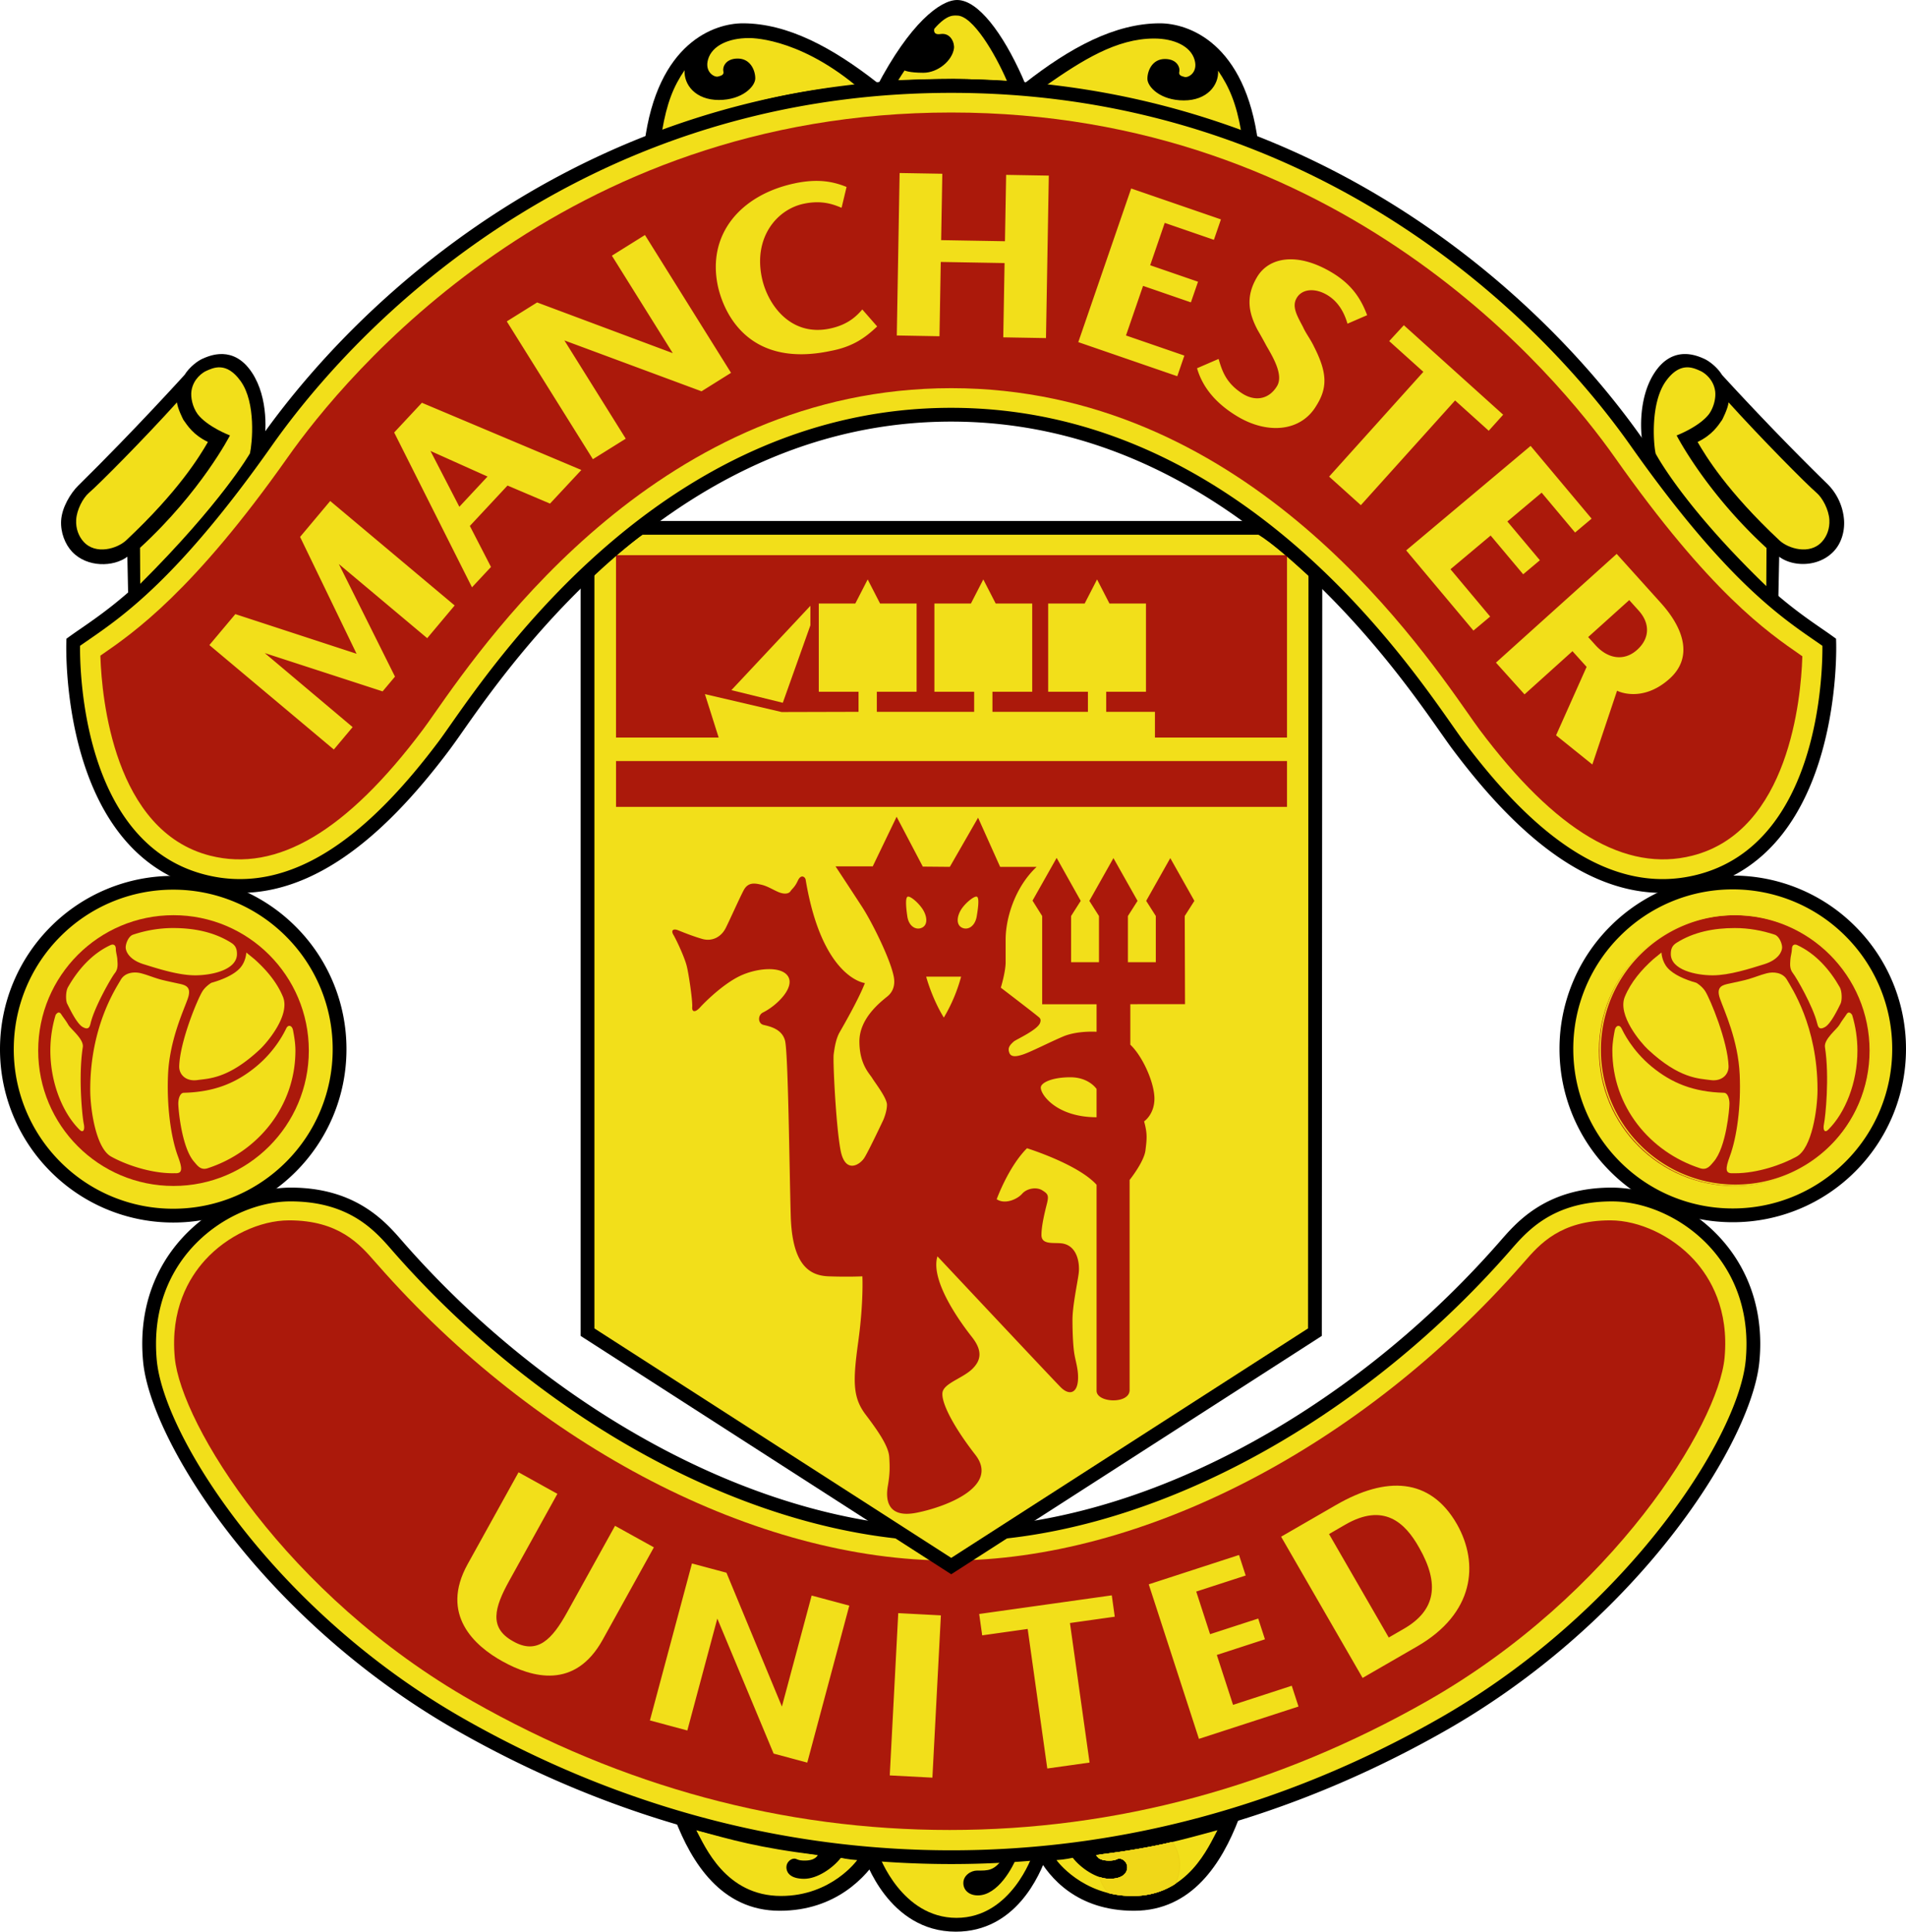 <svg data-type="color" clip-rule="evenodd" fill-rule="evenodd" image-rendering="optimizeQuality" text-rendering="geometricPrecision" shape-rendering="geometricPrecision" xmlns="http://www.w3.org/2000/svg" width="696.125" height="705.196" viewBox="0 0 184.185 186.584" data-bbox="0 0 184.184 186.584">
    <g>
        <path data-color="1" fill="#000000" d="M101.222 179.027c-.731 2.19-3.112 7.557-8.857 7.557-6.525 0-8.802-7.069-8.913-7.36l-.187-.677s5.624.467 8.72.467c3.097 0 8.387-.3 9.253-.467l-.016.48z"></path>
        <path data-color="1" fill="#000000" d="m118.35 175.542 1.349.179c-1.6 4.17-4.473 8.844-10.116 8.844-5.461 0-8.169-3.164-9.324-5.293l-.944-.58c.001 0 9.447-.311 19.035-3.15zm-51.776 0-1.346.179c1.597 4.17 4.471 8.844 10.116 8.844 5.46 0 8.41-3.342 9.62-5.293l.645-.58s-9.444-.311-19.035-3.15z"></path>
        <path data-color="2" fill="#f2df1a" d="M96.943 179.461c-.883 1.281-1.474 1.221-2.54 1.221-.534 0-1.336.443-1.31 1.244.017.629.529 1.154 1.4 1.154 1.927 0 3.396-2.694 3.809-3.832 0 0 1.141-.05 1.474-.083 0 0-2.044 6.085-7.342 6.085-5.308 0-7.47-6.02-7.47-6.02s4.467.277 7.027.277c2.56 0 4.185-.012 4.952-.046zm20.7-2.676c-3.463.932-5.922 1.686-11.735 2.394 0 0 .181.6 1.446.533.486-.024.547-.144.728-.177.358-.065.91.311.845.944-.048.44-.426.998-1.714.998-1.287 0-2.792-1.054-3.548-2.03 0 0-.773.177-1.573.222 0 0 2.474 3.466 7.355 3.466 5.37 0 7.352-4.797 8.197-6.35z"></path>
        <path data-color="3" fill="#edd316" d="M114.042 180.172c0-.84-.26-1.618-.7-2.262-1.88.442-4.03.848-7.18 1.24a8.222 8.222 0 0 0-.061.282c.19.154.558.32 1.253.283.486-.025.547-.145.728-.178.358-.065.91.311.844.944-.047.44-.425.998-1.713.998-.331 0-.68-.07-1.024-.192.17.585.468 1.115.863 1.555a9.642 9.642 0 0 0 2.393.295c1.722 0 3.094-.493 4.193-1.215a3.969 3.969 0 0 0 .404-1.75z"></path>
        <path data-color="4" fill="#edd417" d="M113.987 180.172a3.93 3.93 0 0 0-.702-2.249c-1.855.432-3.976.832-7.06 1.217a3.36 3.36 0 0 0-.073.328c.202.142.564.28 1.204.244.486-.024.548-.144.728-.177.359-.065.91.311.845.944-.048.44-.426.998-1.714.998-.31 0-.637-.062-.96-.168.178.589.487 1.118.897 1.557.694.168 1.46.27 2.297.27 1.674 0 3.018-.465 4.102-1.156.286-.56.436-1.18.436-1.808z"></path>
        <path data-color="5" fill="#f0d718" d="M113.931 180.172c0-.832-.259-1.603-.704-2.236-1.828.426-3.925.82-6.944 1.198-.032.12-.062.243-.082.368.21.129.564.242 1.153.211.486-.024.549-.144.73-.177.357-.065.909.311.843.944-.047.44-.426.998-1.713.998a3.027 3.027 0 0 1-.896-.148c.183.591.505 1.123.929 1.56.67.153 1.402.245 2.2.245 1.626 0 2.942-.44 4.009-1.097a3.86 3.86 0 0 0 .475-1.866z"></path>
        <path data-color="2" fill="#f2df1a" d="M67.284 176.785c3.461.932 5.921 1.686 11.735 2.394 0 0-.182.6-1.446.533-.487-.024-.55-.144-.73-.177-.357-.065-.91.311-.842.944.046.44.424.998 1.711.998 1.288 0 2.792-1.054 3.547-2.03 0 0 .777.177 1.576.222 0 0-2.474 3.466-7.355 3.466-5.37 0-7.354-4.797-8.196-6.35zm24.638-28.548c-18.504 0-39.007-11.358-53.382-27.734-1.554-1.768-4.195-5.125-10.453-5.125-6.258 0-14.576 5.702-13.597 16.085.716 7.57 11.535 24.63 30.04 35.147s35.545 12.78 47.394 12.78c11.848 0 28.888-2.263 47.393-12.78 18.504-10.517 29.324-27.577 30.038-35.147.98-10.383-7.34-16.085-13.596-16.085-6.257 0-8.898 3.356-10.452 5.125-14.377 16.376-34.88 27.734-53.385 27.734z"></path>
        <path data-color="1" fill="#000000" d="M91.922 147.572c8.966 0 18.418-2.705 27.404-7.374 9.364-4.863 18.212-11.85 25.48-20.131.803-.91 1.88-2.23 3.601-3.344 1.732-1.122 4.073-2.01 7.352-2.01.34 0 .701.019 1.082.054 3.017.285 6.332 1.744 8.891 4.282 2.56 2.541 4.368 6.16 4.368 10.758 0 .542-.026 1.114-.085 1.719-.41 4.347-4.021 11.69-10.402 19.16-5.01 5.858-11.735 11.822-19.968 16.5-9.315 5.294-18.263 8.513-26.37 10.405a93.834 93.834 0 0 1-42.704 0c-8.107-1.892-17.054-5.111-26.37-10.405-8.233-4.68-14.958-10.643-19.966-16.5-6.382-7.47-9.994-14.813-10.405-19.16a18.448 18.448 0 0 1-.084-1.72c0-4.597 1.808-8.216 4.369-10.757 2.557-2.538 5.871-3.997 8.887-4.282.383-.035.746-.054 1.085-.054 3.277 0 5.62.888 7.35 2.01 1.723 1.114 2.8 2.434 3.601 3.344 7.27 8.28 16.12 15.267 25.48 20.131 8.987 4.669 18.437 7.374 27.404 7.374zm0 1.33c-9.185 0-18.845-2.759-28.017-7.522-9.501-4.936-18.484-12.032-25.866-20.438-.754-.858-1.773-2.102-3.324-3.107-1.543-.998-3.648-1.79-6.63-1.79-.32 0-.64.015-.958.044-2.733.257-5.744 1.588-8.077 3.902-2.329 2.312-3.973 5.611-3.973 9.817 0 .533.024 1.065.074 1.594.387 4.114 3.89 11.165 10.091 18.422 4.92 5.756 11.527 11.615 19.614 16.21 9.19 5.222 18.017 8.396 26.017 10.263a92.541 92.541 0 0 0 21.05 2.428c7.086 0 14.149-.815 21.049-2.428 8.002-1.867 16.829-5.04 26.016-10.262 8.088-4.596 14.696-10.455 19.615-16.213 6.202-7.257 9.706-14.305 10.092-18.42.05-.527.074-1.061.074-1.594 0-4.205-1.646-7.504-3.975-9.817-2.331-2.314-5.343-3.645-8.076-3.902a10.4 10.4 0 0 0-.959-.043c-2.98 0-5.087.79-6.629 1.789-1.551 1.005-2.57 2.249-3.323 3.107-7.382 8.406-16.364 15.502-25.866 20.436-9.17 4.765-18.832 7.525-28.019 7.525z"></path>
        <path data-color="6" fill="#ab190b" d="m36.46 122.13-.216-.244c-1.472-1.691-3.49-4.01-8.31-4.01-2.81 0-5.994 1.503-8.108 3.828-1.582 1.736-3.376 4.788-2.935 9.454.601 6.376 10.725 22.91 28.753 33.158 14.53 8.258 30.05 12.446 46.127 12.446s31.595-4.188 46.127-12.446c18.026-10.247 28.152-26.782 28.753-33.158.437-4.666-1.354-7.717-2.937-9.454-2.113-2.325-5.298-3.828-8.107-3.828-4.818 0-6.837 2.318-8.31 4.01l-.215.244c-15.494 17.646-36.688 28.605-55.311 28.605-18.623 0-39.818-10.959-55.31-28.605z"></path>
        <path data-color="2" fill="#f2df1a" d="M151.369 101.318c0-8.879 7.194-16.076 16.074-16.076 8.88 0 16.077 7.197 16.077 16.076 0 8.877-7.197 16.074-16.077 16.074-8.88 0-16.074-7.197-16.074-16.074z"></path>
        <path data-color="1" fill="#000000" d="M150.701 101.318a16.69 16.69 0 0 1 4.904-11.84 16.682 16.682 0 0 1 11.838-4.903 16.69 16.69 0 0 1 11.839 4.904 16.691 16.691 0 0 1 4.902 11.839c0 4.623-1.874 8.808-4.902 11.837a16.694 16.694 0 0 1-11.839 4.902 16.69 16.69 0 0 1-11.838-4.902 16.686 16.686 0 0 1-4.904-11.837zm1.332 0c0 4.254 1.726 8.106 4.513 10.895a15.358 15.358 0 0 0 10.895 4.514c4.255 0 8.107-1.726 10.898-4.514a15.362 15.362 0 0 0 4.514-10.895 15.364 15.364 0 0 0-4.514-10.897 15.365 15.365 0 0 0-10.898-4.513 15.362 15.362 0 0 0-10.895 4.513 15.357 15.357 0 0 0-4.513 10.897z"></path>
        <path data-color="2" fill="#f2df1a" d="M.665 101.343c0-8.876 7.198-16.074 16.077-16.074 8.877 0 16.075 7.198 16.075 16.074 0 8.88-7.198 16.077-16.075 16.077-8.879 0-16.077-7.197-16.077-16.077z"></path>
        <path data-color="1" fill="#000000" d="M0 101.343c0-4.62 1.873-8.807 4.904-11.837a16.691 16.691 0 0 1 11.838-4.902 16.69 16.69 0 0 1 11.836 4.902 16.69 16.69 0 0 1 4.903 11.837c0 4.623-1.873 8.81-4.903 11.84a16.69 16.69 0 0 1-11.836 4.904 16.694 16.694 0 0 1-11.838-4.905A16.692 16.692 0 0 1 0 101.342zm1.33 0a15.36 15.36 0 0 0 4.514 10.898 15.362 15.362 0 0 0 10.896 4.513c4.256 0 8.107-1.726 10.896-4.513a15.36 15.36 0 0 0 4.513-10.898 15.36 15.36 0 0 0-4.513-10.896 15.36 15.36 0 0 0-10.896-4.513 15.362 15.362 0 0 0-10.896 4.514 15.364 15.364 0 0 0-4.513 10.895z"></path>
        <path data-color="1" fill="#000000" d="m171.843 58.08.088-4.305c1.315.993 3.817 1.031 5.281-.534.674-.713 1.05-1.805.99-2.946a5.475 5.475 0 0 0-1.598-3.536c-5.414-5.275-10.2-10.55-10.2-10.55-.483-.779-1.28-1.355-1.715-1.55-.677-.301-3.019-1.372-4.804 1.343-1.618 2.462-1.379 5.946-1.088 7.21l5.08 6.903c1.732 2.195 6.615 6.877 7.966 7.965zM63.603 13.314c6.383-2.138 12.208-3.905 20.062-4.603l-20.062 4.603z"></path>
        <path data-color="1" fill="#000000" d="M63.603 13.332c6.383-2.143 12.208-3.905 20.062-4.604l1.196-.676c-4.39-3.451-8.747-5.8-13.083-5.8-2.724 0-8.26 1.847-9.503 11.611l1.328-.53zm56.656 0c-6.383-2.143-12.206-3.905-20.06-4.604l-1.197-.676c4.39-3.451 8.746-5.8 13.082-5.8 2.725 0 8.262 1.847 9.504 11.611l-1.329-.53zM86.693 7.747c1.298-.067 4.293-.133 5.492-.133 1.197 0 4.506.158 5.23.213l-10.722-.08z"></path>
        <path data-color="1" fill="#000000" d="M84.715 8.396C87.925 2.241 90.867 0 92.494 0c2.035 0 4.418 3.239 6.285 7.407l.395.938-1.625-.134c-1.106-.198-4.167-.231-5.364-.231-1.199 0-3.794 0-5.36.133l-2.11.284z"></path>
        <path data-color="2" fill="#f2df1a" d="m78.434 154.116-2.875 10.723-5.358-12.927-3.334-.894-4.064 15.162 3.617.97 2.897-10.809 5.443 13.043 3.25.87 4.062-15.164-3.638-.974zm12.489 1.916-4.122-.216-.82 15.674 4.121.217.82-15.675zm3.7-.134.29 2.065 4.396-.62 1.894 13.48 4.087-.574-1.896-13.478 4.33-.61-.288-2.063-12.813 1.8zm42.524-6.39c1.995 3.498 1.593 6.043-1.485 7.82l-1.46.843-5.772-9.994 1.577-.912c3.685-2.126 5.763-.234 7.14 2.243zm-8.03-4.145-5.318 3.07 7.875 13.641 5.28-3.048c5.493-3.173 6.002-7.96 3.847-11.785-2.6-4.55-6.87-4.656-11.683-1.878zm-9.964 19.313 5.674-1.845.653 2.006-9.621 3.124-4.85-14.927 8.723-2.835.644 1.984-4.779 1.55 1.338 4.116 4.651-1.51.652 2.005-4.651 1.512 1.567 4.82zm-59.719-17.295 3.753 2.08-4.942 8.916c-2.69 4.855-6.838 3.677-9.694 2.094-2.653-1.47-6.076-4.486-3.362-9.384l4.92-8.875 3.754 2.08-4.658 8.406c-1.436 2.593-1.979 4.532.368 5.832 2.365 1.365 3.81-.235 5.213-2.764l4.648-8.385zM56.775 55.18c.52-.565 3.56-3.12 5.093-4.193h59.946c1.842 1.129 4.183 3.312 5.298 4.31l-.046 73.38-35.144 22.593-35.146-22.593V55.18z"></path>
        <path data-color="1" d="M57.44 55.18v73.135l34.481 22.165 34.48-22.165.044-73.02h1.333l-.045 73.381v.361l-.307.198L92.28 151.83l-.359.23-.36-.23-35.144-22.594-.308-.198V55.18h1.332z" fill="#000000"></path>
        <path data-color="1" fill="#000000" d="M126.667 55.793c-.317-.284-.078-.074-.414-.377h-.004c-1.199-1.083-3.208-2.9-4.783-3.862l.693-1.134c1.701 1.042 3.758 2.901 4.986 4.008h-.004l.416.371-.89.994z"></path>
        <path data-color="1" d="M61.868 51.652h59.946v-1.33H61.868v1.33z" fill="#000000"></path>
        <path data-color="1" fill="#000000" d="M62.25 51.533c-.719.504-1.732 1.3-2.658 2.063-1.085.893-2.065 1.745-2.328 2.033l-.978-.899c.293-.321 1.329-1.224 2.463-2.16.986-.811 2.037-1.641 2.735-2.13l.765 1.093z"></path>
        <path data-color="6" fill="#ab190b" d="M94.405 86.616c-.244-.107-1.12.598-1.52 1.23-.399.633-.516 1.448.05 1.747.566.3 1.28-.088 1.45-1.08.098-.583.288-1.78.02-1.897zm-6.727 1.896c.146.997.88 1.381 1.447 1.08.566-.299.45-1.114.05-1.746-.4-.633-1.223-1.338-1.469-1.23-.266.116-.111 1.331-.028 1.896zm3.528 9.777a15.72 15.72 0 0 0 1.671-3.952H89.5s.54 2.063 1.706 3.952zm.581-14.559 2.729-4.748 2.13 4.748h3.53c-2.131 1.998-2.997 5.015-2.997 7.013v2.196c0 .933-.465 2.463-.465 2.463s3.056 2.335 3.528 2.729c.2.166.41.263.266.667-.243.687-2.308 1.607-2.529 1.795-.465.4-.591.661-.455 1.067.134.397.52.465 1.32.199s2.462-1.13 3.863-1.73c1.396-.6 3.26-.468 3.26-.468v-2.66h-5.257v-8.52l-.933-1.488 2.331-4.128 2.327 4.15-.931 1.464v4.46h2.695v-4.46l-.93-1.463 2.328-4.13 2.33 4.13-.931 1.463v4.46h2.696v-4.46l-.931-1.463 2.329-4.13 2.329 4.13-.933 1.463.028 8.515-5.286.002v3.912c1.198 1.131 2.33 3.68 2.33 5.21 0 1.532-.998 2.197-.998 2.197.331 1.199.266 1.697.132 2.796-.136 1.122-1.532 2.86-1.532 2.86v20.296c0 1.383-3.193 1.25-3.193.068v-19.896c-1.798-1.996-6.724-3.528-6.724-3.528-1.798 1.795-2.928 4.926-2.928 4.926.8.533 1.998 0 2.463-.534.465-.531 1.398-.665 1.932-.333.531.333.665.467.465 1.267-.2.796-.534 2.123-.534 3.052 0 .934 1.067.731 1.864.8 1.599.134 1.864 1.93 1.732 2.928-.133.998-.598 3.13-.598 4.46 0 1.329.065 2.661.199 3.396.132.73.4 1.53.33 2.462-.09 1.262-.864 1.464-1.663.665-.797-.799-11.915-12.647-11.915-12.647-.731 2.394 2.33 6.524 3.329 7.788.998 1.266.93 2.197.067 3.062-.867.864-2.53 1.33-2.862 2.13-.333.8.799 3.194 3.128 6.189 2.329 2.996-2.663 4.993-5.658 5.593-2.996.599-2.996-1.467-2.796-2.597.198-1.133.198-1.798.133-2.796-.066-.996-.998-2.394-2.264-4.061-1.265-1.662-1.265-3.194-.731-7.055.532-3.858.4-6.324.4-6.324s-1.332.068-3.263 0c-1.93-.065-3.527-1.19-3.66-5.85s-.244-15.774-.555-16.93c-.31-1.153-1.553-1.375-2.085-1.508-.533-.133-.572-.932-.039-1.198 1.386-.694 3.056-2.396 2.435-3.461-.62-1.066-3.061-.845-4.703-.046-1.642.8-3.373 2.528-3.816 3.019-.445.488-.8.488-.756-.045.045-.534-.31-3.062-.53-3.95-.222-.888-1.022-2.572-1.288-3.016-.266-.444 0-.621.444-.444.444.178 1.42.578 2.352.843.932.266 1.819-.177 2.262-1.065.445-.887 1.287-2.794 1.73-3.638.444-.844 1.155-.666 1.732-.532.577.133 1.11.488 1.642.71.532.221.976.178 1.153-.09.178-.265.4-.355.71-1.02.31-.666.71-.355.754-.09 1.591 9.547 5.725 9.986 5.725 9.986-.62 1.596-2.085 4.127-2.44 4.749-.355.62-.488 1.462-.576 2.13-.089.664.221 6.963.665 9.274.445 2.307 1.865 1.421 2.308.71.443-.71 1.82-3.638 1.82-3.638s.355-.8.355-1.466c0-.665-1.154-2.13-1.421-2.574-.266-.443-1.242-1.33-1.242-3.55 0-2.218 1.997-3.772 2.707-4.349.71-.577.71-1.374.621-1.862-.312-1.717-2.13-5.326-3.017-6.702a638.777 638.777 0 0 0-2.618-3.994h3.594l2.308-4.793 2.53 4.815 2.613.023zm14.179 24.186v-2.73s-.733-1.131-2.53-1.131c-1.796 0-2.86.533-2.86.998 0 .734 1.596 2.863 5.39 2.863zM59.528 73.512h64.841v4.423H59.53v-4.423zm0-2.273V53.623h64.841V71.24H59.53z"></path>
        <path data-color="2" d="M111.607 71.763v-3.007h-4.71v-1.939h3.844v-8.52h-3.529l-1.199-2.328-1.198 2.328h-3.527v8.52h3.842v1.939h-9.225v-1.939h3.842v-8.52H96.22l-1.199-2.328-1.198 2.328h-3.527v8.52h3.841v1.939h-9.405v-1.939h3.843v-8.52h-3.529l-1.198-2.328-1.197 2.328h-3.529v8.52h3.842v1.939l-7.436.02-7.41-1.73 1.494 4.717h41.995z" fill="#f2df1a"></path>
        <path data-color="2" fill="#f2df1a" d="m70.677 66.662 4.969 1.22 2.665-7.48.001-1.887-7.635 8.147zm11.99-58.426c-7.697.684-12.434 2.32-18.69 4.418.464-2.692 1.09-4.288 2.178-5.873-.088 1.392 1.048 2.875 3.31 2.875 2.261 0 3.52-1.304 3.52-2.088 0-.781-.475-1.913-1.693-1.913s-1.478.869-1.392 1.218c.088.347-.173.435-.52.522-.35.087-1.306-.436-.958-1.653.382-1.338 2-2.065 3.913-2.065 0-.003 4.551-.185 10.332 4.559zm37.275 4.47c-6.256-2.098-11.206-3.733-18.904-4.419 3.544-2.468 6.853-4.566 10.49-4.566 1.912 0 3.531.727 3.912 2.066.348 1.217-.61 1.738-.957 1.65-.346-.088-.607-.174-.521-.521.086-.347-.175-1.218-1.392-1.218-1.216 0-1.692 1.13-1.692 1.913 0 .784 1.258 2.088 3.52 2.088 2.261 0 3.397-1.484 3.311-2.875 1.086 1.586 1.768 3.19 2.233 5.882zm-32.53-5.901c-.208.33-.389.575-.61.943 1.792-.076 3.587-.12 5.38-.131 1.177 0 4.418.156 5.128.209-1.147-2.656-3.312-6.323-4.823-6.323-.299 0-.959-.155-2.2 1.275 0 0-.193.631.595.51 1-.153 1.378.879 1.304 1.392-.175 1.195-1.565 2.348-2.958 2.348-1.39 0-1.817-.223-1.817-.223z"></path>
        <path data-color="1" fill="#000000" d="m20.363 50.114 5.08-6.901c.292-1.265.532-4.75-1.087-7.211-1.786-2.715-4.129-1.644-4.807-1.342-.434.194-1.229.77-1.715 1.55 0 0-4.873 5.386-10.265 10.685-.75.737-1.595 2.13-1.664 3.398-.063 1.141.385 2.279 1.055 2.994 1.467 1.562 4.035 1.48 5.347.487l.089 4.306c1.356-1.088 6.236-5.77 7.967-7.966z"></path>
        <path data-color="2" fill="#f2df1a" d="M91.922 40.057c28.934 0 45.41 27.17 48.992 31.943 6.392 8.52 14.197 15.43 23.253 13.135 13.311-3.372 12.602-23.096 12.602-23.096-3.193-2.309-8.674-5.216-18.638-19.349-9.763-13.845-31.863-34.386-66.209-34.386-34.347 0-56.447 20.541-66.209 34.386C15.749 56.822 10.27 59.73 7.076 62.04c0 0-.71 19.724 12.603 23.096C28.735 87.429 36.542 80.52 42.932 72c3.58-4.773 20.058-31.943 48.99-31.943z"></path>
        <path data-color="1" fill="#000000" d="M91.922 39.392c26.905 0 43.117 23.107 48.392 30.625.478.681.866 1.234 1.13 1.584 3.15 4.203 6.646 8.005 10.454 10.462 3.734 2.411 7.78 3.523 12.107 2.428 11.82-2.994 12.124-19.576 12.102-22.109-.252-.18-.534-.373-.827-.575-3.349-2.311-8.73-6.025-17.694-18.736-5.602-7.947-15.308-18.12-29.095-25.28-10.028-5.208-22.218-8.822-36.57-8.822-14.351 0-26.544 3.614-36.571 8.821-13.787 7.161-23.49 17.332-29.095 25.281C17.292 55.784 11.911 59.497 8.56 61.808c-.293.202-.572.394-.826.573-.022 2.532.283 19.113 12.104 22.108 4.327 1.097 8.371-.016 12.106-2.426 3.808-2.458 7.303-6.26 10.455-10.462.263-.35.652-.904 1.13-1.584 5.277-7.518 21.49-30.625 48.393-30.625zm0 1.331c-26.213 0-42.128 22.68-47.305 30.06a70.48 70.48 0 0 1-1.155 1.615c-3.237 4.317-6.842 8.23-10.798 10.785-4.03 2.6-8.418 3.796-13.147 2.597C5.678 82.275 6.408 62.08 6.41 62.02l.01-.326.269-.195a55.45 55.45 0 0 1 1.12-.783c3.273-2.26 8.533-5.886 17.362-18.41 5.696-8.077 15.56-18.419 29.573-25.694 10.2-5.3 22.597-8.973 37.18-8.973 14.58 0 26.978 3.674 37.18 8.973 14.01 7.275 23.876 17.615 29.573 25.695 8.827 12.519 14.086 16.15 17.358 18.407.393.27.76.523 1.122.785l.27.195.009.326c.002.058.731 20.254-13.107 23.76-4.728 1.198-9.116.002-13.144-2.597-3.958-2.554-7.563-6.468-10.801-10.785-.326-.433-.696-.965-1.156-1.616-5.178-7.379-21.092-30.059-47.305-30.059z"></path>
        <path data-color="6" fill="#ab190b" d="M91.922 37.494c27.892 0 44.492 23.66 49.95 31.435.357.516.72 1.027 1.09 1.533 7.38 9.839 14.113 13.827 20.574 12.189 9.347-2.368 10.497-15.23 10.626-19.117l.004-.147-.12-.082c-3.285-2.268-8.792-6.062-18.009-19.138-5.509-7.812-26.412-33.3-64.115-33.3-37.702 0-58.604 25.488-64.113 33.3C18.653 57.15 12.908 61.117 9.82 63.248l-.12.083.004.146C9.839 67.378 11 80.291 20.307 82.651c6.464 1.638 13.194-2.35 20.572-12.19.27-.357.651-.9 1.092-1.531 5.457-7.776 22.057-31.436 49.951-31.436z"></path>
        <path data-color="2" fill="#f2df1a" d="m31.91 48.392-2.912 3.47 5.46 11.287-11.716-3.83-2.509 2.989 12.026 10.09 1.817-2.165-8.49-7.151 11.387 3.7 1.196-1.426-5.425-10.875 8.539 7.162 2.652-3.16-12.025-10.09zm15.202-2.362-2.723 2.92-2.79-5.392 5.513 2.472zm-6.343-7.126 15.41 6.492-3.028 3.247-4.107-1.744-3.64 3.904 2.043 3.96-1.836 1.966-7.52-14.954 2.678-2.87zm18.36-14.208 5.884 9.415-13.11-4.898-2.93 1.83 8.32 13.311 3.176-1.982-5.93-9.491 13.252 4.915 2.852-1.784L62.325 22.7l-3.195 1.996zm49.68 7.708 1.65-4.791 4.623 1.593.688-1.994-4.623-1.592 1.406-4.092 4.751 1.636.68-1.972-8.674-2.986-5.11 14.841 9.565 3.293.685-1.993-5.64-1.942zm26.85-.992-1.414 1.535 3.301 2.97-9.107 10.118 3.066 2.76 9.107-10.115 3.251 2.926 1.395-1.55-9.599-8.644zm4.507 23.57L144 59.555l-1.615 1.355-6.5-7.747L147.91 43.07l5.894 7.028-1.597 1.34-3.23-3.85-3.314 2.783 3.142 3.744-1.614 1.356-3.144-3.743-3.881 3.254zm18.19 3.998-.917-1.016-3.966 3.57.707.783c1.2 1.334 2.772 1.575 4.023.45 1.25-1.124 1.246-2.571.152-3.787zm-2.091 7.735c.03.034 2.43 1.223 5.08-1.164 2.215-1.996 1.47-4.734-.841-7.302l-4.277-4.747-11.666 10.503 2.761 3.066 4.633-4.172 1.367 1.516-2.953 6.61 3.506 2.82 2.39-7.13zM97.227 16.89l-.113 6.411-6.167-.106.113-6.413-4.126-.07-.273 15.692 4.125.074.125-7.176 6.165.108-.126 7.174 4.129.072.272-15.695-4.124-.071zm22.344 23.329c-2.36-1.419-3.436-3.074-3.896-4.65l2.083-.9c.34 1.16.717 2.342 2.33 3.367 1.26.781 2.567.504 3.317-.744.609-1.014-.268-2.603-1.018-3.876a44.065 44.065 0 0 0-.869-1.559c-.854-1.629-1.18-3.207-.03-5.117 1.136-1.894 3.872-2.427 7.23-.41 1.95 1.172 2.812 2.567 3.395 4.113l-1.9.823c-.245-.837-.743-2.04-1.95-2.765-1.153-.693-2.412-.628-2.952.27-.505.838.028 1.716.599 2.802.295.657.725 1.18 1.075 1.921 1.303 2.56 1.295 3.992.2 5.723-1.49 2.477-4.688 2.758-7.614 1.002zM76.779 17.713c2.305-.49 3.787-.157 5.028.345l-.478 2-.022.004c-.708-.286-1.829-.767-3.647-.38-2.592.55-4.864 3.256-4.035 7.153.56 2.638 2.81 5.702 6.575 4.901 1.794-.38 2.605-1.248 3.128-1.845l1.436 1.64c-1.138 1.075-2.319 1.951-4.476 2.362-7.799 1.659-10.272-3.443-10.905-6.202-1.11-5.113 2.256-8.884 7.396-9.978zm83.215 26.104c-.216-.931-.521-4.907.99-7.005 1.393-1.933 2.663-1.278 3.346-.976.306.136 1.226.733 1.407 1.909.098.632-.1 1.565-.588 2.25-.956 1.242-3.128 2.065-3.128 2.065s2.784 5.455 8.684 10.872l-.02 3.682c-8.08-7.79-10.691-12.797-10.691-12.797z"></path>
        <path data-color="2" fill="#f2df1a" d="M164.046 42.692c.8 1.375 2.829 4.744 7.906 9.503.842.79 2.943 1.448 4.129.115.455-.511.745-1.243.7-2.092-.054-.976-.655-2.117-1.234-2.613-1.013-.87-5.38-5.278-8.507-8.74-.068.63-.62 1.685-.62 1.685-.42.593-.945 1.445-2.374 2.142zm-150.495 13.7-.02-3.477c5.902-5.418 8.69-10.855 8.69-10.855s-2.173-.823-3.128-2.064c-.49-.686-.689-1.62-.59-2.251.183-1.176 1.101-1.772 1.407-1.91.682-.301 1.953-.958 3.344.977 1.51 2.098 1.115 6.047.9 6.977.003 0-2.75 4.793-10.603 12.604z"></path>
        <path data-color="2" fill="#f2df1a" d="M20.093 42.692c-.797 1.375-2.826 4.744-7.904 9.503-.843.79-2.943 1.448-4.127.115-.456-.511-.747-1.243-.702-2.092.053-.976.655-2.117 1.234-2.613 1.013-.87 5.38-5.278 8.506-8.74.068.63.621 1.685.621 1.685.42.593.947 1.445 2.372 2.142z"></path>
        <path data-color="6" fill="#ab190b" d="M3.691 101.477c0-7.222 5.855-13.077 13.076-13.077 7.223 0 13.076 5.855 13.076 13.077 0 7.224-5.854 13.076-13.076 13.076-7.221 0-13.076-5.853-13.076-13.076z"></path>
        <path data-color="2" fill="#f2df1a" d="M23.801 92.007c.225.18.792.645.792.645 1.133 1.015 2.154 2.2 2.746 3.62.748 1.785-1.558 4.468-2.233 5.098-3.05 2.846-4.945 2.799-6.035 2.956-1.09.153-1.776-.519-1.753-1.335.07-2.401 1.771-6.493 2.251-7.249.315-.494.855-.81.855-.81 1.125-.315 2.216-.799 2.783-1.44.568-.64.594-1.485.594-1.485zM12.86 90.28c-.447.15-.716.87-.714 1.23 0 .361.312 1.18 1.715 1.62 1.402.436 3.383 1.078 4.996 1.078 1.616 0 4.042-.524 4.042-2.062 0-.474-.127-.81-.547-1.075-1.655-1.048-3.6-1.43-5.644-1.43a12.214 12.214 0 0 0-3.848.64zm-5.172 18.842c-1.647-1.627-2.822-4.55-2.822-7.638 0-1.196.177-2.35.505-3.439 0 0 .278-.497.548-.072.192.301.452.61.686 1.022.236.413 1.515 1.383 1.396 2.15-.45 2.891-.044 6.75.09 7.382.137.63-.061.932-.403.595zM8 99.207c.583.324.677-.045.764-.405.388-1.577 1.982-4.367 2.341-4.816.362-.451.24-1.032.234-1.3-.005-.273-.144-.716-.144-.996 0-.504-.316-.495-.52-.4-1.777.822-3.148 2.374-4.111 4.076-.22.39-.23 1.275-.068 1.592.226.443.921 1.927 1.504 2.249zm8.959 14.116c.674.023.682-.432.236-1.632-.687-1.849-1.091-4.866-.957-7.89.15-3.35 1.507-6.185 1.912-7.354.404-1.172-.27-1.306-.9-1.441-.63-.137-1.47-.311-1.89-.439-.776-.234-1.036-.37-1.712-.552-.676-.179-1.576-.088-1.981.63-.405.722-2.947 4.43-2.947 10.598 0 1.911.547 5.65 2.008 6.466 1.414.79 3.798 1.616 5.978 1.616.084 0 .169-.006.253-.002zm3.105-.48c4.863-1.577 8.483-5.986 8.484-11.359 0-.796-.153-1.543-.228-1.955-.092-.507-.471-.569-.646-.219-.176.35-1.01 2.14-2.936 3.723-1.927 1.584-4.028 2.447-6.984 2.521-.345.008-.525.547-.525 1.046 0 .494.315 4.23 1.53 5.617.316.363.628.845 1.305.627z"></path>
        <path data-color="6" fill="#ab190b" d="M180.665 101.477c0-7.222-5.855-13.077-13.075-13.077-7.225 0-13.076 5.855-13.076 13.077 0 7.224 5.853 13.076 13.076 13.076 7.22 0 13.075-5.853 13.075-13.076z"></path>
        <path data-color="2" fill="#f2df1a" d="M161.147 93.492c.566.64 1.658 1.125 2.783 1.44 0 0 .541.315.854.81.481.755 2.181 4.847 2.255 7.248.02.815-.664 1.489-1.756 1.335-1.089-.156-2.985-.11-6.033-2.956-.676-.63-2.982-3.313-2.233-5.098.59-1.42 1.612-2.605 2.747-3.62 0 0 .564-.466.791-.645-.001.001.026.847.592 1.486zm11.067-1.981c0-.36-.273-1.08-.716-1.23-1.211-.4-2.5-.639-3.848-.639-2.044 0-3.99.382-5.646 1.43-.418.265-.546.6-.546 1.075 0 1.54 2.426 2.062 4.043 2.062 1.614 0 3.593-.642 4.998-1.078 1.402-.44 1.715-1.259 1.715-1.62zm4.05 17.016c.134-.632.54-4.491.09-7.382-.118-.766 1.16-1.738 1.397-2.15.234-.412.495-.721.686-1.022.269-.424.547.072.547.072.337 1.115.507 2.274.507 3.44 0 3.086-1.176 6.01-2.824 7.637-.34.338-.54.036-.402-.595zm-.675-9.724c.088.359.183.728.764.405.582-.322 1.279-1.806 1.504-2.249.163-.317.152-1.203-.068-1.592-.962-1.703-2.335-3.255-4.113-4.077-.203-.094-.517-.103-.517.4 0 .281-.139.724-.147.997-.004.268-.126.849.235 1.3.36.448 1.955 3.24 2.342 4.816zm-8.429 12.89c-.447 1.198-.439 1.653.239 1.632.081-.005.166.002.25.002 2.18 0 4.565-.826 5.978-1.617 1.462-.818 2.007-4.555 2.007-6.466 0-6.168-2.54-9.876-2.946-10.597-.406-.719-1.308-.81-1.981-.63-.678.18-.938.316-1.71.55-.42.128-1.26.304-1.892.44-.63.135-1.306.27-.9 1.44s1.762 4.004 1.91 7.355c.137 3.025-.269 6.04-.955 7.89zm-11.351-10.209c0 5.373 3.617 9.783 8.481 11.36.679.218.99-.264 1.305-.627 1.218-1.387 1.53-5.123 1.53-5.617 0-.498-.18-1.037-.524-1.046-2.955-.075-5.057-.937-6.984-2.52-1.924-1.584-2.76-3.373-2.935-3.724-.176-.35-.554-.288-.644.219-.077.41-.23 1.158-.23 1.955z"></path>
        <path data-color="7" fill="#f1db1a" d="M154.568 101.409a13.111 13.111 0 0 1 3.85-9.294 13.103 13.103 0 0 1 9.294-3.85 13.1 13.1 0 0 1 9.293 3.85 13.099 13.099 0 0 1 3.848 9.294c0 3.63-1.471 6.915-3.849 9.292a13.101 13.101 0 0 1-9.292 3.848 13.115 13.115 0 0 1-9.296-3.848 13.114 13.114 0 0 1-3.848-9.292zm.134 0a12.97 12.97 0 0 0 3.81 9.198 12.967 12.967 0 0 0 9.201 3.812c3.594 0 6.845-1.456 9.201-3.81a12.978 12.978 0 0 0 3.809-9.2c0-3.595-1.456-6.845-3.811-9.2a12.967 12.967 0 0 0-9.199-3.81 12.972 12.972 0 0 0-9.2 3.81 12.968 12.968 0 0 0-3.811 9.2z"></path>
    </g>
</svg>
